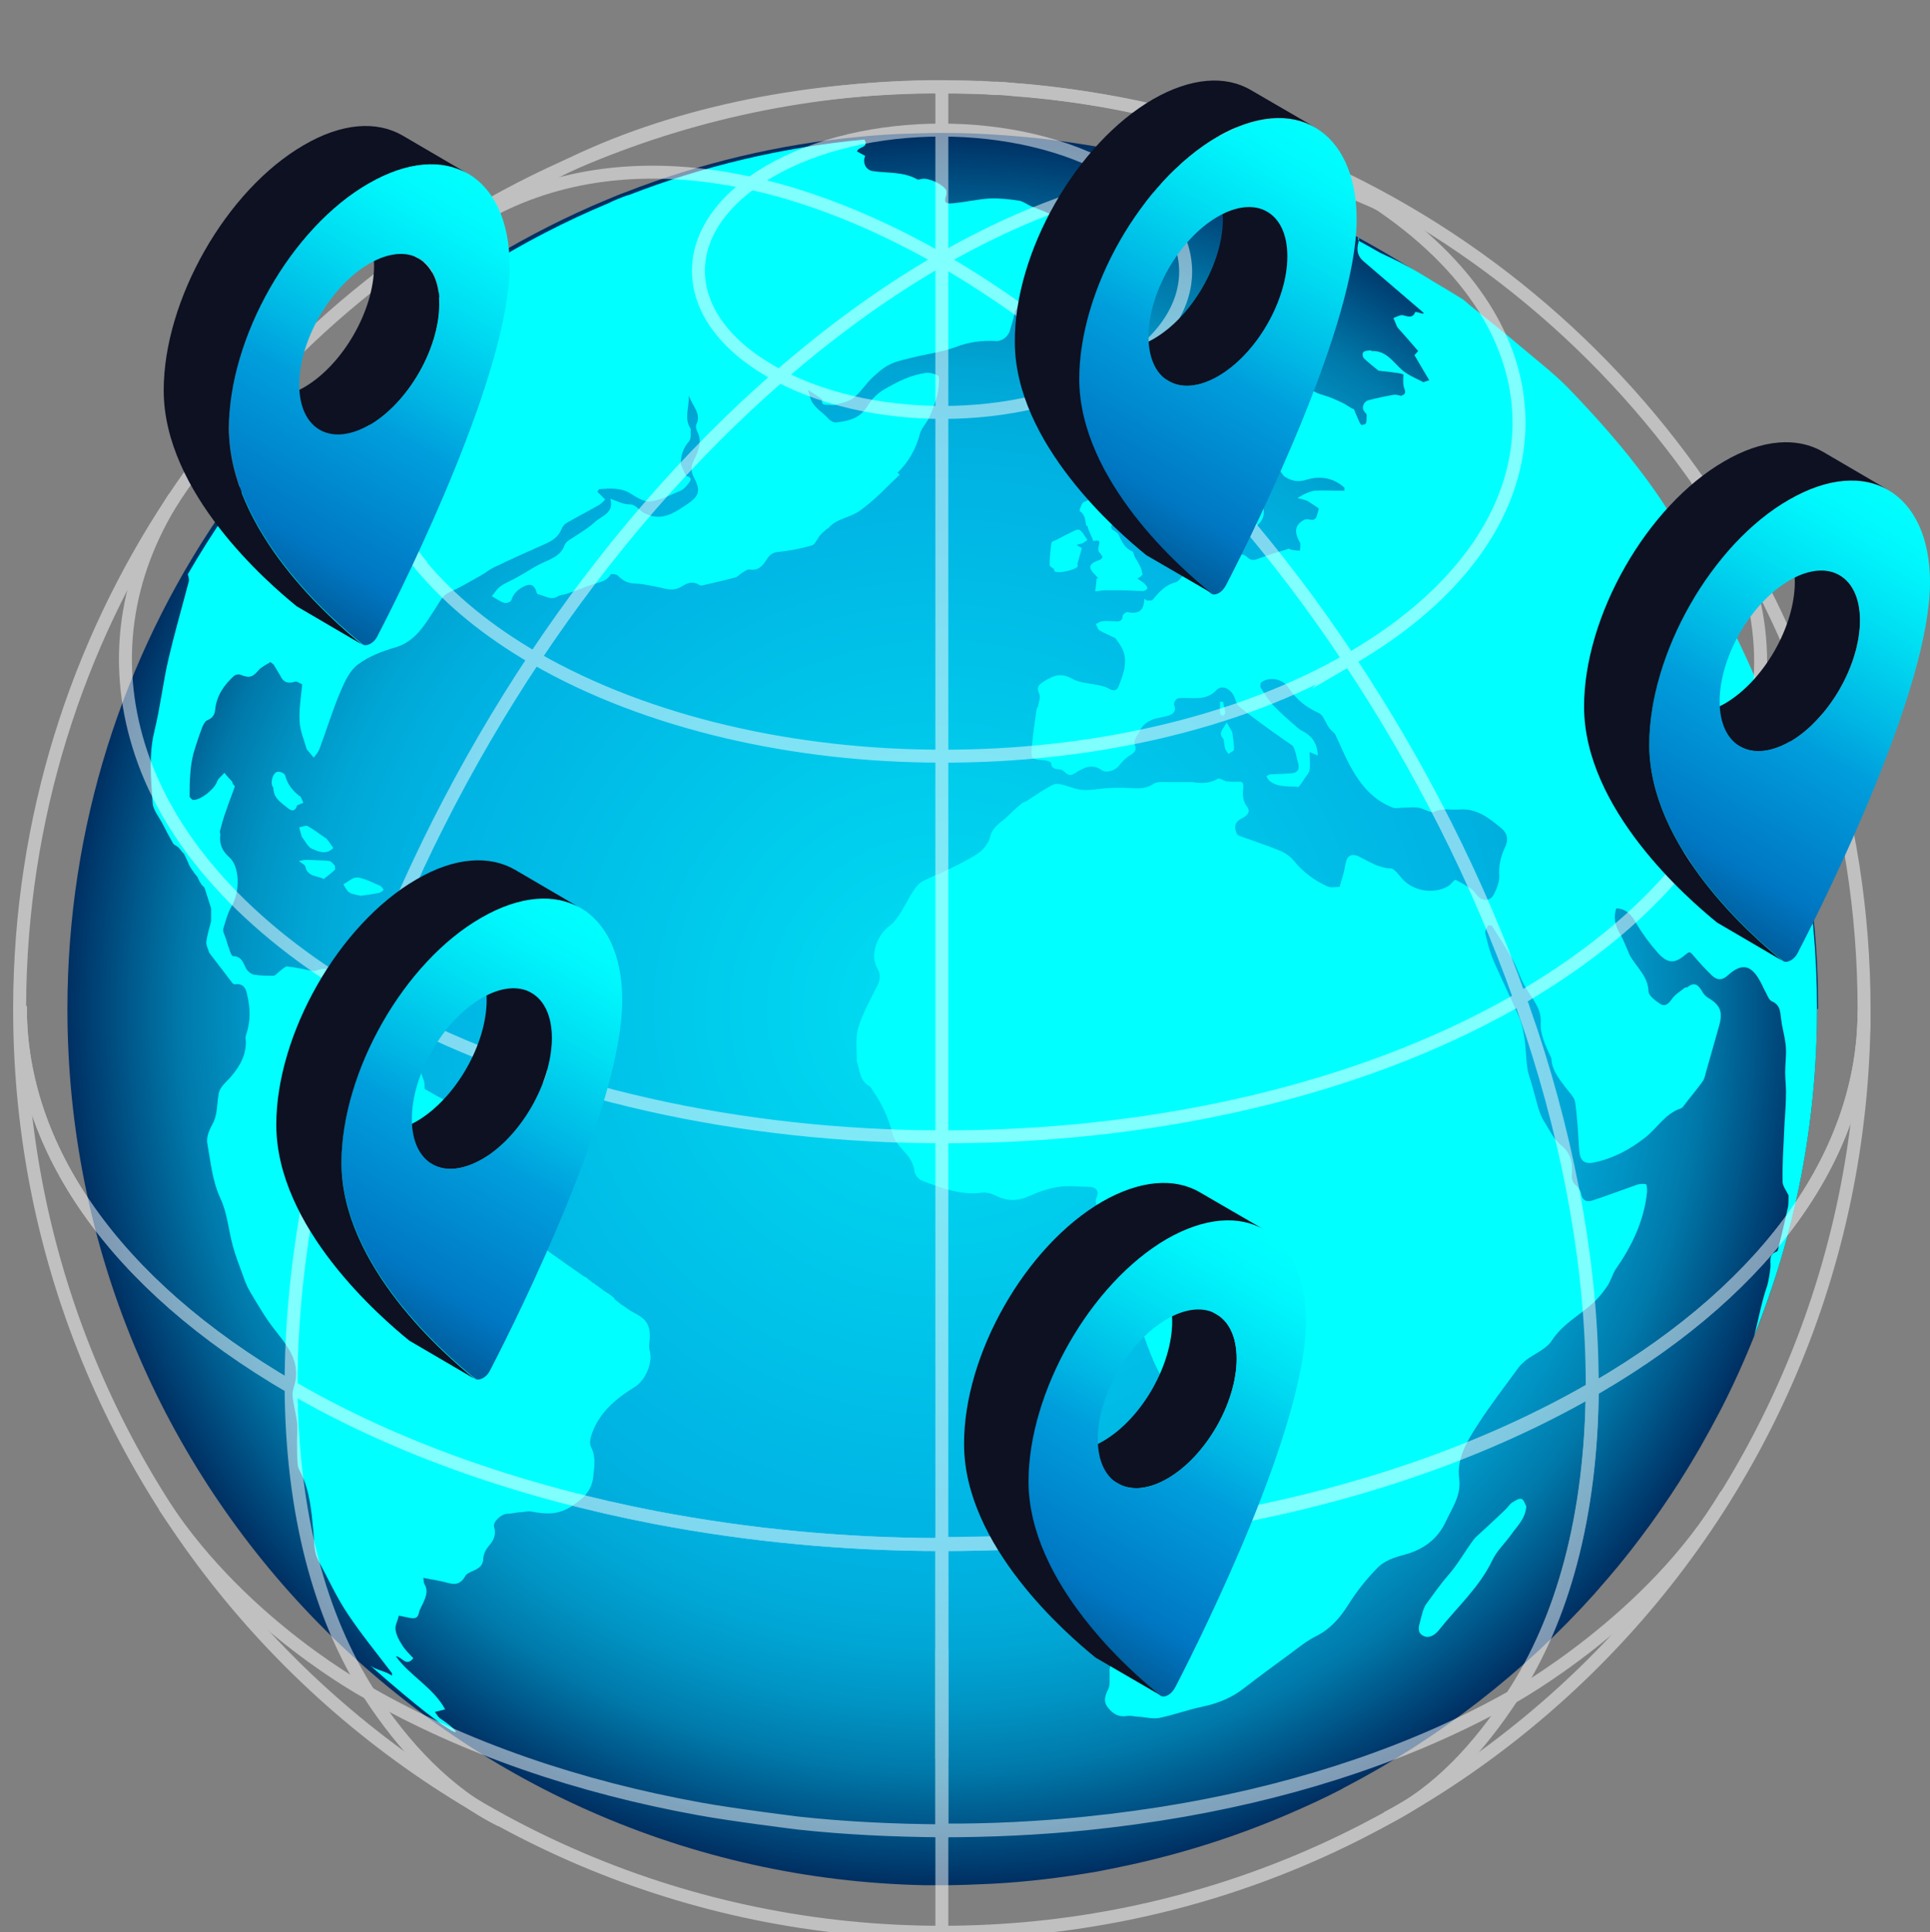 <?xml version="1.0" encoding="UTF-8"?>
<svg id="Ebene_2" data-name="Ebene 2" xmlns="http://www.w3.org/2000/svg" xmlns:xlink="http://www.w3.org/1999/xlink" viewBox="0 0 52.11 52.18">
  <rect x="0" y="0" width="52.11" height="52.18" fill="#808080" stroke="none"/>
  <defs>
    <style>
      .cls-1 {
        fill: url(#Unbenannter_Verlauf);
      }

      .cls-2 {
        fill: url(#Unbenannter_Verlauf_2);
      }

      .cls-3 {
        fill: url(#Unbenannter_Verlauf_4);
      }

      .cls-4 {
        fill: url(#Unbenannter_Verlauf_3);
      }

      .cls-5 {
        fill: url(#Unbenannter_Verlauf_6);
      }

      .cls-6 {
        fill: url(#Unbenannter_Verlauf_5);
      }

      .cls-7 {
        isolation: isolate;
      }

      .cls-8 {
        fill: none;
        stroke: #fff;
        stroke-miterlimit: 10;
        stroke-width: .35px;
      }

      .cls-9 {
        fill: #0d1122;
      }

      .cls-10 {
        opacity: .5;
      }

      .cls-11 {
        fill: aqua;
      }
    </style>
    <radialGradient id="Unbenannter_Verlauf" data-name="Unbenannter Verlauf" cx="25.43" cy="30.76" fx="25.43" fy="30.76" r="23.65" gradientTransform="translate(0 58.02) scale(1 -1)" gradientUnits="userSpaceOnUse">
      <stop offset="0" stop-color="#00dff3"/>
      <stop offset=".58" stop-color="#00b5e4"/>
      <stop offset=".65" stop-color="#00b1e0"/>
      <stop offset=".73" stop-color="#00a6d5"/>
      <stop offset=".8" stop-color="#0093c3"/>
      <stop offset=".87" stop-color="#0079aa"/>
      <stop offset=".93" stop-color="#00578a"/>
      <stop offset="1" stop-color="#002f62"/>
      <stop offset="1" stop-color="#002e62"/>
    </radialGradient>
    <linearGradient id="Unbenannter_Verlauf_2" data-name="Unbenannter Verlauf 2" x1="6.87" y1="42.44" x2="13.09" y2="53.22" gradientTransform="translate(0 58.17) scale(1 -1)" gradientUnits="userSpaceOnUse">
      <stop offset="0" stop-color="#005d9b"/>
      <stop offset=".13" stop-color="#0077c3"/>
      <stop offset=".43" stop-color="#009edc"/>
      <stop offset=".53" stop-color="#00b5e4"/>
      <stop offset=".74" stop-color="#00dff3"/>
      <stop offset=".9" stop-color="#00f8fd"/>
      <stop offset="1" stop-color="aqua"/>
    </linearGradient>
    <linearGradient id="Unbenannter_Verlauf_3" data-name="Unbenannter Verlauf 3" x1="45.22" y1="33.9" x2="51.44" y2="44.68" gradientTransform="translate(0 58.17) scale(1 -1)" gradientUnits="userSpaceOnUse">
      <stop offset="0" stop-color="#005d9b"/>
      <stop offset=".13" stop-color="#0077c3"/>
      <stop offset=".43" stop-color="#009edc"/>
      <stop offset=".53" stop-color="#00b5e4"/>
      <stop offset=".74" stop-color="#00dff3"/>
      <stop offset=".9" stop-color="#00f8fd"/>
      <stop offset="1" stop-color="aqua"/>
    </linearGradient>
    <linearGradient id="Unbenannter_Verlauf_4" data-name="Unbenannter Verlauf 4" x1="9.91" y1="22.62" x2="16.13" y2="33.4" gradientTransform="translate(0 58.17) scale(1 -1)" gradientUnits="userSpaceOnUse">
      <stop offset="0" stop-color="#005d9b"/>
      <stop offset=".13" stop-color="#0077c3"/>
      <stop offset=".43" stop-color="#009edc"/>
      <stop offset=".53" stop-color="#00b5e4"/>
      <stop offset=".74" stop-color="#00dff3"/>
      <stop offset=".9" stop-color="#00f8fd"/>
      <stop offset="1" stop-color="aqua"/>
    </linearGradient>
    <linearGradient id="Unbenannter_Verlauf_5" data-name="Unbenannter Verlauf 5" x1="28.45" y1="14.05" x2="34.6" y2="24.7" gradientTransform="translate(0 58.17) scale(1 -1)" gradientUnits="userSpaceOnUse">
      <stop offset="0" stop-color="#005d9b"/>
      <stop offset=".13" stop-color="#0077c3"/>
      <stop offset=".43" stop-color="#009edc"/>
      <stop offset=".53" stop-color="#00b5e4"/>
      <stop offset=".74" stop-color="#00dff3"/>
      <stop offset=".9" stop-color="#00f8fd"/>
      <stop offset="1" stop-color="aqua"/>
    </linearGradient>
    <linearGradient id="Unbenannter_Verlauf_6" data-name="Unbenannter Verlauf 6" x1="29.81" y1="43.81" x2="35.96" y2="54.46" gradientTransform="translate(0 58.17) scale(1 -1)" gradientUnits="userSpaceOnUse">
      <stop offset="0" stop-color="#005d9b"/>
      <stop offset=".13" stop-color="#0077c3"/>
      <stop offset=".43" stop-color="#009edc"/>
      <stop offset=".53" stop-color="#00b5e4"/>
      <stop offset=".74" stop-color="#00dff3"/>
      <stop offset=".9" stop-color="#00f8fd"/>
      <stop offset="1" stop-color="aqua"/>
    </linearGradient>
  </defs>
  <g id="Ebene_7" data-name="Ebene 7">
    <g>
      <path class="cls-1" d="M49.06,27.26c0,3.38-.71,6.59-1.98,9.5,0,0,0,0,0,0-.19.44-.4.88-.62,1.31,0,0,0,0,0,0-.34.65-.7,1.29-1.09,1.9,0,0,0,0,0,0,0,0,0,.01-.01.02-.34.53-.69,1.04-1.07,1.54-.35.47-.72.92-1.11,1.36-.01.02-.03.03-.04.05-.03.03-.06.06-.08.09-1.91,2.13-4.2,3.91-6.76,5.24-.01,0-.02.01-.03.02-.49.26-1,.49-1.51.71-1.33.57-2.72,1.02-4.16,1.34-.32.07-.65.14-.97.2-.93.16-1.88.28-2.85.33-.44.02-.88.04-1.32.04-.16,0-.32,0-.48,0-12.83-.26-23.16-10.75-23.16-23.66,0-9.85,6.02-18.3,14.57-21.86.17-.07.33-.14.5-.2,2-.78,4.14-1.3,6.36-1.5h0c.42-.04.84-.07,1.26-.08.31-.01.62-.02.94-.02.55,0,1.09.02,1.63.06.26.02.53.04.79.07.01,0,.03,0,.04,0,.63.07,1.26.16,1.88.27.38.07.75.15,1.12.23.12.03.25.06.37.09,1.89.48,3.69,1.19,5.37,2.09.01,0,.02.01.03.02.39.21.78.44,1.16.67,3.71,2.29,6.74,5.58,8.72,9.49,0,.01.01.02.02.03.07.14.14.29.21.43,0,0,0,0,0,0,.72,1.51,1.29,3.12,1.68,4.79.41,1.74.62,3.55.62,5.41h0Z"/>
      <g>
        <path class="cls-11" d="M8.09,21.5c-.19-.15-.33-.32-.39-.56-.01-.05-.13-.11-.2-.1-.14.02-.22.32-.12.43,0,.29.22.41.4.56.11.09.2.07.24-.08.05-.02.11-.05.17-.07-.03-.06-.05-.15-.1-.19Z"/>
        <path class="cls-11" d="M8.42,22.92c.17.07.38.18.58-.02-.06-.09-.12-.17-.18-.25-.17-.11-.33-.24-.51-.34-.05-.03-.15.02-.23.03.02.09.04.17.07.26.09.11.16.27.27.32h0Z"/>
        <path class="cls-11" d="M8.75,23.73c.11-.09.21-.16.29-.24.02-.02,0-.08,0-.12-.05-.04-.09-.11-.15-.12-.2-.02-.4-.02-.61-.03-.05,0-.1.01-.21.03.08.06.13.09.17.13.05.32.36.26.5.36Z"/>
        <path class="cls-11" d="M9.64,23.7c-.11-.02-.25.12-.37.18.05.08.09.17.16.22.08.05.19.06.3.09.16-.02.33-.04.5-.08.05,0,.09-.05.13-.08-.03-.04-.06-.1-.1-.11-.21-.09-.41-.2-.63-.23h0Z"/>
        <path class="cls-11" d="M24.23,12.77c.31-.3.5-.65.61-1.06.04-.16.18-.28.25-.44.08-.17.14-.35.2-.54.03-.11.05-.23.06-.34,0-.08.02-.22-.02-.24-.09-.06-.22-.09-.32-.08-.42.05-.8.25-1.16.46-.17.1-.33.27-.43.44-.2.33-.51.4-.85.44-.07,0-.16-.05-.21-.11-.17-.19-.42-.31-.49-.58-.02-.06-.03-.12-.05-.19.14.09.26.17.38.25-.03.11.01.16.13.15.08,0,.16.02.23,0,.16-.05.35-.08.48-.18.19-.15.32-.36.49-.53.15-.14.31-.29.5-.38.18-.09.39-.13.59-.18.4-.1.81-.15,1.19-.29.36-.14.72-.18,1.1-.16.17,0,.34-.15.37-.33.04-.14.09-.27.11-.41.04-.23.26-.22.39-.34.09-.08.21-.12.04-.25-.02-.02-.02-.13.01-.16.15-.15.31-.29.48-.42.1-.07.17-.14.16-.28,0-.06.04-.14.09-.18.43-.35.21-.81-.12-1.01-.19-.11-.4-.18-.6-.26-.11-.05-.21-.13-.32-.15-.26-.04-.53-.07-.8-.06-.33.02-.66.1-1,.13-.21.02-.23-.03-.17-.23.01-.04,0-.09,0-.12-.08-.16-.47-.34-.65-.31-.05.01-.11.03-.14.01-.38-.21-.8-.16-1.2-.22-.18-.03-.28-.22-.2-.41-.07-.04-.15-.08-.22-.12.04-.14.33-.09.2-.32,0,0-.02,0-.02,0h0s0,0,0,0c-2.22.21-4.35.72-6.35,1.5,0-.02-.51.19-.5.2-4.81,2-8.82,5.56-11.4,10.04h0c.02.06.04.15.03.18-.03.1-.05.2-.08.3-.16.6-.33,1.2-.47,1.8-.15.64-.22,1.3-.38,1.95-.16.65-.09,1.3-.05,1.94.01.18.15.35.25.53,0,0,0,.01.01.02.09.18.19.36.29.54.02.04.09.07.13.1.01.01.02.02.03.03.04.04.07.09.11.13.01.01.02.02.03.03h0c.03.07.07.14.1.21h0c.02.06.04.1.07.15.02.03.04.07.07.1.02.03.04.07.07.1.02.02.03.04.05.06.02.04.03.07.05.11,0,.01,0,.02.02.02,0,.02.01.03.02.04,0,.02.02.03.03.05.02.02.05.05.07.07.01.03.02.06.03.09.05.16.1.31.15.47,0,.08,0,.15,0,.23v.12c-.05.19-.11.38-.13.57,0,.09.05.18.08.28.21.27.41.54.62.81.02.03.07.05.1.04.2-.02.27.11.3.27.09.36.1.72-.02,1.08-.01.03-.02.06-.02.09.05.42-.14.76-.39,1.05-.13.16-.31.27-.34.49-.04.24-.03.51-.13.73-.1.2-.21.38-.17.6.09.5.13.99.35,1.47.19.4.22.87.34,1.3.07.25.16.49.25.73.06.17.12.34.21.49.21.35.41.7.66,1.02.31.4.64.77.58,1.32-.02.16-.1.32-.09.47.02.24.09.47.12.71.02.17,0,.35,0,.53,0,.21,0,.41.02.62,0,.08.05.16.09.24.24.49.28,1.03.33,1.55.03.27,0,.54.13.79.26.48.49.99.79,1.44.37.56.8,1.08,1.2,1.61.01.01,0,.04,0,.07-.16-.12-.42-.15-.58-.27,2.58,2.28,2.64,1.92,1.89,1.43-.06-.04-.1-.12-.15-.18.09-.02.17-.04.28-.07-.33-.6-.95-.9-1.33-1.43.16,0,.27.3.47.05-.11-.12-.23-.23-.31-.37-.08-.12-.15-.26-.17-.4-.02-.1.05-.22.09-.38.07.01.18.04.29.06.11.02.22.03.25-.13.02-.1.08-.19.12-.28.07-.16.14-.33.03-.5-.02-.04-.02-.1-.03-.17.25.05.47.08.68.14.22.06.35,0,.46-.2.03-.05.1-.08.16-.11.16-.07.31-.13.32-.35,0-.11.06-.23.13-.32.14-.16.23-.31.16-.54-.04-.13.2-.35.35-.35.11,0,.21-.03.32-.04.11,0,.23-.04.34-.02.38.07.72.1,1.09-.15.32-.21.54-.41.58-.81.03-.27.07-.52-.06-.78-.04-.08-.03-.2,0-.3.19-.61.65-1,1.17-1.32.29-.18.49-.63.42-.95-.02-.07-.03-.15-.02-.22.07-.55-.11-.68-.43-.85-.12-.06-.22-.15-.34-.22-.03-.03-.06-.05-.1-.08,0,0,0,0-.01-.01-.02-.01-.04-.03-.05-.04,0-.01-.02-.02-.02-.04l-.14-.11s-.09-.05-.13-.08c-.05-.04-.11-.08-.16-.12-.02-.02-.04-.03-.06-.04-.02-.02-.04-.03-.06-.05-.01,0-.02,0-.03-.01-.02-.02-.05-.04-.07-.06-.02-.01-.04-.02-.05-.04-.02-.02-.05-.04-.08-.06,0,0-.01,0-.02,0-.32-.22-.64-.45-.95-.67,0,0-.01-.01-.02-.02-.25-.16-.51-.32-.76-.48-.02-.02-.04-.04-.05-.06h0s0-.01,0-.01c-.04-.05-.06-.12-.11-.15-.15-.1-.21-.23-.2-.41.02-.3-.1-.56-.3-.78-.2-.22-.25-.48-.2-.76.02-.17.03-.35-.13-.47-.02-.05-.02-.13-.06-.16-.31-.23-.48-.6-.87-.75-.23-.09-.44-.23-.66-.35-.01-.08,0-.16-.03-.24-.09-.26-.19-.52-.3-.77-.06-.13-.15-.26-.23-.38-.23-.18-.32-.59-.75-.45,0,0-.02,0-.03,0-.22-.19-.45-.38-.67-.57-.1-.2-.2-.4-.29-.6-.02-.02-.05-.03-.07-.05-.02-.02-.03-.03-.05-.05-.15-.15-.32-.17-.51-.09-.04.02-.1.01-.15,0-.21-.04-.42-.09-.64-.11-.06,0-.13.08-.2.13-.06.04-.11.12-.17.12-.17,0-.35,0-.52-.03-.07-.01-.16-.08-.2-.14-.09-.15-.12-.36-.37-.36-.03,0-.06-.08-.08-.13-.04-.11-.08-.23-.11-.34-.03-.09-.09-.19-.07-.27.06-.21.12-.43.23-.62.23-.4.21-1.07-.07-1.31-.2-.18-.27-.36-.24-.61,0-.03-.02-.07-.01-.1.05-.19.1-.38.17-.56.07-.22.16-.43.23-.64,0-.02-.04-.05-.06-.08,0,0,0,0,0-.01,0,0,0-.01,0-.02,0-.01-.02-.02-.02-.03-.07-.08-.14-.15-.2-.23-.07.08-.17.15-.2.24-.07.2-.45.51-.65.49-.03,0-.06-.05-.09-.08,0-.21,0-.43.02-.64.01-.18.04-.35.08-.52.07-.24.15-.48.24-.72.03-.07.08-.17.14-.19.14-.06.2-.15.21-.29.04-.38.24-.66.51-.91.04-.03.12-.05.17-.03.24.1.33.07.49-.12.08-.09.21-.15.32-.22h0s.06.04.09.07c.06.1.12.2.18.3.08.18.21.22.39.16.05-.02.13.04.2.07-.03.33-.09.67-.07,1,.01.25.12.5.19.75.06.08.13.15.19.23.05-.07.12-.14.15-.22.2-.53.36-1.07.58-1.58.11-.26.25-.56.47-.72.28-.21.64-.35.98-.45.58-.16.83-.64,1.12-1.08.11-.16.17-.33.37-.42.28-.12.54-.28.81-.43.13-.07.25-.17.39-.24.46-.22.93-.43,1.4-.64.2-.09.35-.2.43-.41.02-.06.09-.13.15-.16.28-.16.57-.31.85-.47.07-.04.12-.1.17-.15l-.21-.21s.04-.07.05-.07c.3-.02.6-.05.88.14.15.1.35.21.51.19.28-.04.55-.18.81-.29.09-.04.16-.13.22-.21.09-.1.05-.16-.08-.19-.05-.1-.09-.21-.14-.32,0-.23.07-.44.23-.62.06-.07.03-.22.04-.33-.19-.27-.04-.57-.05-.9.09.29.35.48.2.79-.02.05,0,.12.02.17.15.28.04.54-.08.78-.07.15-.1.28-.02.44.18.35.21.51-.17.76-.27.18-.53.37-.87.33-.1-.01-.19-.05-.28-.09-.15-.07-.21-.24-.42-.24-.16,0-.32-.09-.5-.15.11.39-.24.46-.42.63-.21.19-.46.33-.7.49-.04.03-.09.07-.11.12-.11.32-.4.39-.66.52-.21.1-.4.24-.61.35-.15.09-.32.15-.46.25-.09.06-.16.17-.24.27.14.08.23.15.34.18.06.02.18-.03.19-.08.06-.19.19-.29.35-.37.16-.08.27-.03.32.14,0,.03.03.07.05.08.18.03.34.18.54.05.07-.04.17-.04.25-.07.24-.08.47-.18.72-.26.17-.05.35-.08.45-.26.01-.02.16,0,.19.03.13.14.26.21.46.22.26.01.52.07.78.13.18.04.33.05.5-.06.14-.09.29-.14.45-.04.02.02.06.03.09.02.31-.07.61-.14.91-.22.05-.02.1-.08.15-.11.07-.04.15-.11.22-.1.24.04.36-.11.46-.27.09-.15.19-.2.36-.21.29-.03.58-.09.86-.17.09-.03.14-.17.21-.26.06-.07.13-.13.2-.19,0,0,.02,0,.03-.01.21-.26.56-.28.83-.46.42-.29.75-.66,1.11-1h-.01Z"/>
        <path class="cls-11" d="M41.08,40.48c-.06-.03-.18.05-.26.1-.07.05-.11.13-.18.19-.21.2-.42.4-.63.59-.07.07-.15.13-.21.2-.24.32-.43.67-.7.98-.22.25-.41.53-.61.8-.03.05-.05.11-.07.16-.04.14-.08.28-.11.42-.01.05,0,.13.02.17.13.17.34.15.52-.07.49-.62,1.09-1.15,1.44-1.88.12-.26.35-.47.52-.71.15-.22.37-.4.4-.75-.03-.05-.06-.18-.14-.21h0Z"/>
        <path class="cls-11" d="M47.75,34.62c-.19.51-.26.98-.39,1.46,1.1-2.73,1.7-5.71,1.7-8.83,0-1.47-.13-2.9-.39-4.29,0,0,0-.01,0-.02-.04-.23-.09-.46-.14-.68-.01-.14-.02-.28-.04-.42,0-.07-.02-.13-.03-.2-.13-.56-.28-1.11-.45-1.65-.16-.51-.34-1.02-.55-1.52-.2-.48-.42-.95-.65-1.42,0,0,0,0,0,0-.07-.14-.14-.29-.21-.43,0-.01-.01-.02-.02-.03-.33-.66-.65-1.33-1.02-1.96-.41-.69-.84-1.36-1.33-1.99-.55-.72-1.16-1.4-1.78-2.05-.4-.43-.88-.8-1.33-1.18-.47-.4-.96-.79-1.45-1.18-.06-.05-.12-.11-.18-.15-.27-.17-.54-.33-.81-.49-.24-.15-.49-.3-.74-.43-.03-.02-.06-.03-.09-.05-.19-.1-.39-.19-.58-.28-.19-.11-.39-.22-.59-.33,0,.01,0,.02,0,.04-.06.21-.03.38.14.52.54.46,1.08.93,1.62,1.39,0,0-.02.02-.02.02-.05-.01-.1-.02-.15-.04-.02,0-.06-.01-.06,0-.08.19-.22.1-.35.08-.08,0-.16.05-.24.08.04.08.07.17.11.25.19.21.37.42.56.64-.04.04-.07.08-.1.11.13.23.26.44.4.68-.07.02-.11.03-.16.05-.15-.08-.3-.14-.44-.23-.32-.19-.49-.63-.95-.61-.01,0-.03-.02-.04-.02-.07.01-.15.01-.19.05-.03.03-.02.14.02.17.12.12.26.22.39.33.19.02.37.04.56.07.04.01.07.02.11.03,0,.13-.02.28.03.39.05.13,0,.15-.09.19-.06-.01-.13-.04-.19-.03-.24.04-.47.09-.7.15-.13.04-.18.21-.11.29.02.04.07.07.07.11,0,.07,0,.15-.02.22-.01.03-.12.06-.13.04-.04-.04-.06-.11-.09-.17-.04-.09-.07-.17-.11-.26,0,0-.02,0-.03,0-.09-.05-.17-.11-.27-.16-.17-.08-.34-.16-.52-.21-.41-.1-.68-.49-1.14-.5-.18,0-.36-.11-.54-.15-.17-.03-.36-.07-.5.07-.08.01-.19,0-.25.04-.16.12-.29.26-.44.39-.01.01-.04,0-.06.01-.06.01-.13.03-.19.04.02.07.04.14.06.22-.1.02-.28.02-.08.2.02.02,0,.09-.02.13-.1.17-.25.32-.28.5-.04.21-.2.25-.3.37-.08.1-.16.21-.19.33-.04.17,0,.35-.04.51-.04.16-.02.25.17.26-.08.16-.02.27.1.37.11,0,.22.11.32-.03.08-.11.18-.21.27-.3.02-.02.07-.03.09-.02.03.02.06.07.06.1,0,.4.21.71.41,1.03.02.04,0,.12-.03.18-.02.05-.07.1-.1.14.06.02.11.03.17.05.03,0,.06.01.09.02.13.02.21,0,.24-.16.01-.07.1-.17.16-.18.32-.07.49-.34.38-.64-.02-.05-.02-.15,0-.17.13-.1.08-.2.02-.31-.24-.43-.35-.87-.17-1.36.05-.15.12-.21.27-.2.08,0,.16.02.24.03,0,.19.05.39,0,.56-.05.16-.04.28.04.41.05.09.12.17.18.25.18.12.36.17.59.1.38-.12.74-.06,1.04.21,0,.03,0,.05,0,.08h-.26c-.17,0-.34-.01-.51,0-.09,0-.18.04-.26.07s-.16.09-.24.13c.09.02.17.04.26.07.12.08.24.16.32.21-.04.13-.05.2-.08.26-.01.02-.05.03-.08.05-.08,0-.18-.04-.24,0-.25.13-.28.33-.1.63,0,.07,0,.13-.01.2-.07,0-.14-.01-.21-.02-.04,0-.08-.04-.1-.03-.26.08-.52.16-.77.25-.12.05-.23.09-.34-.02-.12-.12-.43-.13-.56-.01-.17.16-.32.12-.42-.1-.03-.06-.06-.11-.09-.17.04-.11.18-.21.05-.35,0,0,.03-.06.05-.07.19-.12.08-.23.01-.36-.33.22-.42.37-.38.69.02.16.07.31.1.45-.06.04-.13.07-.13.09-.01.17-.14.2-.26.24-.05.02-.09.07-.13.11-.06.06-.12.15-.19.16-.28.07-.45.28-.62.48-.04,0-.09.01-.13.01-.03-.01-.05-.03-.08-.05-.02.33-.15.42-.47.36-.03,0-.11.06-.12.1,0,.13-.07.16-.18.15-.13,0-.25-.02-.37,0-.06,0-.11.05-.17.07.03.06.05.14.09.17.14.08.29.14.43.21.04.05.08.1.11.15.28.39.13.78-.02,1.16-.04.11-.14.13-.25.06-.08-.05-.17-.07-.26-.09-.25-.06-.53-.06-.74-.18-.3-.17-.51-.09-.76.07-.16.1-.21.16-.13.34.04.09-.01.21-.03.32,0,.03-.04.05-.04.09-.05.34-.1.68-.13,1.02-.01.1-.02.27.03.3.1.06.25.05.37.07.04.02.12.04.12.06,0,.16.12.17.24.18.04,0,.09.03.13.07.1.1.17.1.29.02.22-.14.45-.26.71-.07.12.09.37,0,.46-.12.09-.11.19-.22.31-.29.13-.08.18-.15.11-.3-.02-.05.02-.13.05-.19.02-.05.06-.09.08-.14.1-.22.28-.32.5-.37.1-.02.2-.04.3-.07.14-.05.2-.13.14-.29-.02-.04.04-.14.08-.16.06-.03.15-.02.22-.02.3,0,.59.05.84-.21.15-.16.37-.05.48.16.04.09.06.21.13.27.23.2.49.38.73.56.23.17.47.33.71.5.04.03.06.1.08.16.03.1.05.21.08.32.05.16-.02.26-.17.27-.19.02-.38.02-.57.03-.04,0-.08.04-.12.05.02.03.04.07.06.1.23.22.53.16.8.19.03,0,.06-.07.09-.1.04-.06.08-.12.12-.18.04-.06.1-.12.1-.19.02-.15,0-.3,0-.47.09.04.15.06.22.09-.01-.28-.12-.48-.33-.61-.08-.05-.17-.09-.23-.15-.22-.19-.44-.38-.64-.59-.13-.14-.24-.32-.34-.48-.02-.03-.01-.12.01-.14.22-.17.59-.1.74.14.2.31.47.53.81.68.05.02.09.07.12.11.06.1.1.2.17.3.05.07.14.12.17.19.13.27.24.55.38.81.27.5.61.94,1.17,1.15.08.03.19,0,.28,0,.13,0,.27-.02.4,0,.15.02.34.16.44.11.23-.11.45-.04.66-.06.48-.04.81.23,1.14.5.16.13.21.3.11.51-.12.25-.18.51-.16.8,0,.16-.07.34-.15.49-.1.18-.29.18-.43.04-.06-.06-.1-.14-.17-.19-.14-.09-.28-.18-.43-.25-.03-.01-.11.1-.17.15,0,0-.02.01-.03.02-.37.22-.94.15-1.25-.21-.09-.1-.2-.27-.31-.27-.31-.01-.55-.17-.81-.3-.24-.13-.37-.05-.41.22-.03.2-.1.39-.15.58-.11,0-.23.03-.32-.01-.36-.16-.67-.39-.92-.7-.09-.11-.22-.2-.35-.26-.37-.15-.74-.27-1.12-.41-.04-.01-.07-.05-.08-.09-.07-.18-.02-.3.15-.38.12-.06.25-.17.15-.3-.14-.18-.13-.36-.11-.55,0-.12-.03-.15-.15-.14-.1,0-.21,0-.32-.01-.08-.03-.18-.1-.22-.07-.22.13-.45.13-.69.09-.05,0-.1,0-.15,0-.16,0-.33,0-.5,0-.14,0-.3-.02-.4.05-.22.15-.44.12-.67.11-.17-.01-.34-.01-.51,0-.25.01-.5.07-.75.05-.21-.02-.42-.13-.63-.16-.1-.02-.21.05-.31.11-.19.11-.37.23-.55.35-.05.03-.11.04-.15.08-.11.09-.21.18-.31.28-.18.2-.46.3-.53.62-.04.17-.2.36-.36.46-.33.21-.69.37-1.03.54-.04.02-.09.02-.12.04-.15.08-.35.14-.45.26-.18.22-.3.49-.45.73-.08.13-.18.27-.3.36-.33.24-.54.78-.34,1.13.13.24.07.38-.04.58-.17.34-.36.69-.47,1.05-.08.28-.03.59-.04.89.09.24.07.53.34.68.04.02.07.08.1.13.25.35.42.74.53,1.16.04.16.16.31.28.44.16.17.28.33.31.57.01.1.12.23.22.26.51.19,1.02.39,1.59.32.12-.02.27.02.37.07.32.17.62.16.94.01.24-.11.51-.2.78-.24s.54,0,.82,0h.03c.17.02.24.13.17.28-.05.11-.03.2.08.28.1.07.18.19.27.27.05.05.12.1.19.11.28.02.55.03.83.04.18,0,.38.2.36.38-.03.27-.04.55-.12.8-.08.26-.23.5-.33.75-.07.19-.19.4-.15.58.07.37.21.73.35,1.08.11.28.26.55.41.82.11.21,0,.39-.04.58-.17.81-.39,1.57-1.05,2.16-.38.34-.73.79-.59,1.4.06.27.09.55.2.79.11.23.11.46,0,.63-.21.3-.22.65-.31.98-.06.2-.03.37.14.53.15.14.17.35.11.56-.01.05,0,.1,0,.15-.01.13.02.29-.04.4-.08.16-.13.31-.03.46.13.18.29.3.54.26.1-.02.21.02.32.02.19.01.38.07.56.03.39-.08.76-.22,1.15-.3.42-.09.8-.24,1.14-.51.4-.31.81-.61,1.22-.91.23-.17.46-.36.72-.49.38-.19.63-.48.86-.84.23-.37.51-.72.81-1.02.17-.17.45-.27.69-.33.52-.14.91-.41,1.14-.91.17-.36.41-.7.36-1.13-.08-.57.21-1.03.5-1.48.34-.53.73-1.03,1.1-1.54.05-.07.13-.14.2-.2.24-.18.55-.3.7-.53.29-.45.75-.68,1.12-1.02.14-.13.26-.28.37-.44.1-.14.14-.32.23-.46.44-.63.77-1.31.85-2.09,0-.07,0-.21-.03-.21-.08-.02-.18-.01-.26.02-.4.14-.79.29-1.19.42-.14.05-.27,0-.3-.18-.01-.08-.07-.17-.13-.22-.11-.09-.13-.19-.12-.31.02-.31-.02-.57-.3-.79-.2-.16-.32-.44-.47-.67-.06-.1-.1-.22-.14-.34-.06-.21-.11-.41-.17-.62-.04-.15-.1-.29-.12-.43-.04-.27-.04-.55-.08-.82-.03-.19-.07-.39-.14-.56-.22-.51-.46-1-.68-1.5-.11-.25-.18-.52-.24-.79-.01-.05.04-.13.07-.19.01-.02.1-.01.11,0,.19.3.39.6.56.91.14.25.21.53.36.77.17.29.42.56.4.91-.02.36.13.64.26.93.02.03.03.07.03.11.03.3.22.52.39.75.09.12.23.25.25.39.06.43.08.87.11,1.3.02.28.14.38.41.32.52-.11.96-.35,1.37-.67.33-.26.54-.65.97-.79.03-.01.06-.05.08-.08.16-.21.33-.41.49-.63.04-.05.07-.13.08-.19.13-.45.25-.89.38-1.34.1-.37.03-.55-.31-.75-.05-.03-.1-.08-.13-.13-.1-.17-.2-.33-.42-.15-.02.01-.06,0-.08.02-.12.1-.26.18-.34.3-.09.13-.19.22-.33.12-.12-.08-.29-.21-.3-.32-.01-.42-.33-.66-.51-.99-.02-.04-.03-.08-.05-.12-.07-.16-.13-.32-.22-.47-.13-.22-.17-.44-.09-.67.26.01.41.17.53.39.17.29.37.56.59.81.27.3.46.3.76.04.07-.06.11-.08.18.01.17.2.34.39.53.57.13.12.26.13.41,0,.39-.36.65-.3.9.18.04.07.07.15.11.22.06.1.1.25.19.29.26.11.22.34.26.54,0,.04.01.09.02.13.04.2.09.4.1.6.01.21-.02.43-.02.65,0,.21.03.41.02.62,0,.34-.04.67-.05,1.01-.02.44-.05.88-.04,1.32,0,.12.1.24.16.37,0,.1,0,.2-.01.29-.08.39-.18.78-.27,1.16,0,.02-.02.06-.04.07-.24.08-.15.28-.17.44-.02.16-.04.33-.09.48h0Z"/>
        <path class="cls-11" d="M36.67,6.41s0,.04,0,.07c0,0,.01,0,.02.01,0-.02,0-.04,0-.06l-.03-.02Z"/>
        <path class="cls-11" d="M28.39,14.66c-.03.2-.05.4-.05.6,0,.04.08.07.12.11,0,.02,0,.05.02.06.08.07.58-.04.62-.14,0-.02,0-.04-.01-.06.04-.14.08-.28.12-.43-.04-.02-.09-.05-.14-.08.07-.04.11-.03.14-.04.05-.02.1-.06.15-.1-.07-.09-.12-.21-.21-.27-.05-.03-.16.03-.24.07-.13.06-.26.13-.39.2-.04.02-.12.04-.13.07h0Z"/>
        <path class="cls-11" d="M29.36,14.2c.03.14.11.27.16.41.17-.03.19-.01.14.16-.01.04-.01.1.01.13.14.16.13.18-.08.26-.17.07-.2.16-.08.3.05.05.1.11.15.16-.02,0-.04,0-.05,0-.01.11-.02.23-.04.35.08-.01.16-.02.25-.03.13,0,.27,0,.4,0,.22,0,.44.02.65.02.04,0,.11-.05.11-.07,0-.04-.04-.09-.08-.13-.06-.05-.13-.09-.19-.14.02-.01.04-.02.06-.03.03-.02.05-.05.08-.07-.02-.07-.02-.13-.05-.19-.04-.1-.11-.2-.16-.29-.03-.05-.03-.14-.07-.15-.2-.09-.28-.25-.36-.44-.02-.05-.08-.09-.13-.12-.09-.05-.1-.1-.04-.19.1-.16.13-.38,0-.48-.11-.08-.31-.05-.34-.26-.15.05-.3.09-.44.16-.06.03-.08.14-.11.21,0,0,0,.03,0,.03.15.09.15.25.18.4h0Z"/>
        <path class="cls-11" d="M32.94,18.94c0,.11,0,.21,0,.32,0,.03.05.05.08.08.02-.03.07-.07.06-.1-.01-.1-.04-.2-.06-.29-.03,0-.06,0-.08,0h0Z"/>
        <path class="cls-11" d="M33.04,19.97c.01.08.02.17.04.25.02.05.06.09.09.14.05-.04.15-.08.15-.13,0-.15-.03-.3-.05-.46-.04-.08-.09-.15-.15-.26-.09.18-.25.29-.08.45h0Z"/>
      </g>
      <g class="cls-10">
        <path class="cls-8" d="M25.43,47.49v-2.96M34.62,4.09s0,0-.01,0c-2.2-.88-4.56-1.44-7.02-1.66-.08,0-.16-.01-.24-.02-.08,0-.16-.01-.23-.02-.07,0-.14,0-.21-.01-.02,0-.04,0-.05,0-.12,0-.23-.01-.35-.02-.13,0-.25,0-.37-.01-.23,0-.46-.01-.7-.01-.11,0-.23,0-.34,0-3.5.05-6.83.82-9.85,2.17h0C6.6,8.39.57,17.07.53,27.16v.1c0,13.76,11.15,24.92,24.9,24.92s24.84-11.1,24.9-24.82v-.1c0-10.52-6.51-19.51-15.71-23.17h0ZM40.84,45.81h0c-2.59,1.47-5.65,2.49-8.89,3.06-.86.15-1.73.27-2.61.36-1.29.13-2.6.2-3.91.19v-7.74c2.61,0,5.22-.23,7.72-.7,3.6-.67,6.98-1.83,9.84-3.48-.03,3.43-.8,6.23-2.15,8.29h0ZM11.4,15.3c-1.8-2.16-2.05-4.64-.73-6.88"/>
        <polyline class="cls-8" points="25.43 2.33 25.43 3.52 25.43 5.16 25.43 7.02 25.43 11.14 25.43 20.41 25.43 30.7 25.43 41.69 25.43 44.53 25.43 47.49 25.43 49.43 25.43 52.16 25.43 52.18"/>
        <path class="cls-8" d="M50.33,27.29v.07c-.02,3.66-2.43,7.31-7.23,10.11-.03.02-.06.04-.1.06-2.86,1.65-6.24,2.81-9.84,3.48-2.51.47-5.11.7-7.72.7-2.62,0-5.24-.25-7.75-.73-3.58-.69-6.94-1.85-9.79-3.5,0,0-.01,0-.02-.01-4.86-2.82-7.31-6.51-7.33-10.2v-.1"/>
        <g>
          <line class="cls-8" x1="25.43" y1="47.49" x2="25.43" y2="44.53"/>
          <path class="cls-8" d="M13.53,49.16c-1.43-.7-2.64-1.99-3.57-3.43-1.32-2.06-2.08-4.85-2.1-8.27v-.05c0-3.09.59-6.37,1.66-9.62.06-.18.12-.36.18-.54h0c.04-.11.08-.23.12-.34,1.14-3.17,2.72-6.29,4.62-9.15,1.91-2.87,4.15-5.47,6.6-7.6,1.38-1.2,2.83-2.26,4.32-3.12.02-.01.04-.02.05-.03,1.27-.73,2.5-1.28,3.69-1.67.49-.16.97-.29,1.44-.4h0c2.54-.56,4.84-.34,6.74.59"/>
        </g>
        <g>
          <path class="cls-8" d="M11.4,15.3c-1.8-2.16-2.05-4.64-.73-6.88"/>
          <path class="cls-8" d="M37.45,49.09c1.38-.68,2.48-1.89,3.39-3.28h0c1.35-2.06,2.13-4.86,2.15-8.29v-.11c0-3.07-.58-6.32-1.64-9.54-.07-.2-.14-.41-.21-.61h0c-.03-.1-.07-.19-.1-.29-1.13-3.18-2.71-6.3-4.62-9.17-1.91-2.88-4.16-5.49-6.61-7.62-1.39-1.21-2.84-2.26-4.33-3.13-.02-.01-.04-.02-.05-.03-1.28-.73-2.53-1.29-3.73-1.68-.48-.16-.96-.29-1.43-.39-2.64-.58-5.01-.31-6.96.71"/>
        </g>
        <path class="cls-8" d="M50.33,27.29v.07c-.02,3.66-2.43,7.31-7.23,10.11-.03.02-.06.04-.1.06-2.86,1.65-6.24,2.81-9.84,3.48-2.51.47-5.11.7-7.72.7-2.62,0-5.24-.25-7.75-.73-3.58-.69-6.94-1.85-9.79-3.5,0,0-.01,0-.02-.01-4.86-2.82-7.31-6.51-7.33-10.2v-.1"/>
        <g>
          <path class="cls-8" d="M4.71,13.43c-1.36,2.14-1.65,4.47-.97,6.69.73,2.41,2.67,4.73,5.79,6.62.1.06.2.12.29.17.03.02.05.03.08.05.18.1.36.21.55.3,4.22,2.28,9.6,3.43,14.98,3.44,5.38.01,10.76-1.12,14.98-3.38.22-.12.43-.23.64-.36,0,0,0,0,0,0,.08-.05.16-.1.24-.15,6.3-3.78,7.89-9.28,4.52-13.86"/>
          <path class="cls-8" d="M11.4,15.3c-1.8-2.16-2.05-4.64-.73-6.88"/>
        </g>
        <path class="cls-8" d="M36.49,17.77s-.04.02-.06.04c-3.04,1.75-7.02,2.62-11,2.61-3.97,0-7.94-.89-10.98-2.64,0,0,0,0-.01,0-1.28-.74-2.29-1.58-3.04-2.47-1.8-2.16-2.05-4.64-.73-6.88.58-.98,1.46-1.92,2.64-2.76.33-.23.68-.46,1.05-.68.28-.16.58-.32.88-.47h0c2.83-1.41,6.33-2.13,9.85-2.17.11,0,.23,0,.34,0,.23,0,.46,0,.7.01.13,0,.25,0,.37.01.12,0,.23.01.35.02.02,0,.04,0,.05,0,.07,0,.14,0,.21.01.08,0,.15.01.23.02,2.57.19,5.08.75,7.26,1.68,0,0,0,0,.01,0,.63.27,1.23.57,1.8.89.31.18.61.37.89.56,1.3.89,2.26,1.89,2.88,2.94,1.85,3.15.62,6.78-3.7,9.29h0Z"/>
        <path class="cls-8" d="M30.07,4.63c2.58,1.49,2.59,3.9.03,5.39-2.56,1.49-6.73,1.49-9.3,0-2.58-1.49-2.59-3.9-.03-5.39,2.56-1.49,6.73-1.49,9.3,0Z"/>
        <path class="cls-8" d="M4.44,40.68c2.16,3.26,5.51,5.04,5.51,5.04,2.6,1.49,5.68,2.54,8.95,3.13.87.16,2.64.38,2.64.38,1.28.14,2.58.2,3.88.21,1.31,0,2.62-.06,3.91-.19.88-.09,1.75-.21,2.61-.36,3.25-.57,6.3-1.59,8.89-3.06h0s3.78-2.08,5.78-5.47"/>
      </g>
      <g id="Icon_Location" data-name="Icon Location">
        <g class="cls-7">
          <path class="cls-9" d="M11.31,6.99l-1.76-1.03c.34.2.55.62.55,1.22,0,1.2-.84,2.67-1.89,3.28-.53.3-1,.33-1.35.13l1.76,1.03c.34.2.82.17,1.35-.13,1.05-.61,1.89-2.07,1.89-3.28,0-.6-.21-1.02-.55-1.22Z"/>
          <path class="cls-2" d="M9.96,4.94c2.09-1.21,3.8-.2,3.8,2.24,0,2.85-2.76,8.44-3.56,9.98-.05.11-.13.19-.21.23s-.16.05-.21,0c-.8-.64-3.6-3.07-3.6-5.84,0-2.45,1.68-5.42,3.78-6.62h0ZM9.98,11.48c1.05-.61,1.89-2.07,1.89-3.28,0-1.2-.85-1.69-1.9-1.08s-1.89,2.07-1.89,3.27.85,1.69,1.9,1.08"/>
          <path class="cls-9" d="M10.87,3.66c-.69-.4-1.63-.35-2.67.26-2.09,1.21-3.78,4.18-3.78,6.62,0,2.77,2.81,5.2,3.6,5.84,0,0,.01,0,.02.01l1.76,1.03s-.01,0-.02-.01c-.8-.64-3.6-3.07-3.6-5.84,0-2.45,1.68-5.42,3.78-6.62,1.04-.6,1.99-.66,2.67-.26,0,0-1.76-1.03-1.76-1.03Z"/>
        </g>
      </g>
      <g id="Icon_Location-2" data-name="Icon Location-2">
        <g class="cls-7">
          <path class="cls-9" d="M49.67,15.53l-1.76-1.03c.34.2.55.62.55,1.22,0,1.2-.84,2.67-1.89,3.28-.53.3-1,.33-1.35.13l1.76,1.03c.34.2.82.17,1.35-.13,1.05-.61,1.89-2.07,1.89-3.28,0-.6-.21-1.02-.55-1.22Z"/>
          <path class="cls-4" d="M48.31,13.49c2.09-1.21,3.8-.2,3.8,2.24,0,2.85-2.76,8.44-3.56,9.98-.05.11-.13.19-.21.23s-.16.05-.21,0c-.8-.64-3.6-3.07-3.6-5.84,0-2.45,1.68-5.42,3.78-6.62h0ZM48.33,20.03c1.05-.61,1.89-2.07,1.89-3.28,0-1.2-.85-1.69-1.9-1.08s-1.89,2.07-1.89,3.27.85,1.69,1.9,1.08"/>
          <path class="cls-9" d="M49.22,12.2c-.69-.4-1.63-.35-2.67.26-2.09,1.21-3.78,4.18-3.78,6.62,0,2.77,2.81,5.2,3.6,5.84,0,0,.01,0,.02.01l1.76,1.03s-.01,0-.02-.01c-.8-.64-3.6-3.07-3.6-5.84,0-2.45,1.68-5.42,3.78-6.62,1.04-.6,1.99-.66,2.67-.26l-1.76-1.03h0Z"/>
        </g>
      </g>
      <g id="Icon_Location-3" data-name="Icon Location-3">
        <g class="cls-7">
          <path class="cls-9" d="M14.35,26.81l-1.76-1.03c.34.2.55.62.55,1.22,0,1.2-.84,2.67-1.89,3.28-.53.3-1,.33-1.35.13l1.76,1.03c.34.2.82.17,1.35-.13,1.05-.61,1.89-2.07,1.89-3.28,0-.6-.21-1.02-.55-1.22Z"/>
          <path class="cls-3" d="M13,24.77c2.09-1.21,3.8-.2,3.8,2.24,0,2.85-2.76,8.44-3.56,9.98-.05.11-.13.19-.21.23s-.16.05-.21,0c-.8-.64-3.6-3.07-3.6-5.84,0-2.45,1.68-5.42,3.78-6.62h0ZM13.02,31.31c1.05-.61,1.89-2.07,1.89-3.28,0-1.2-.85-1.69-1.9-1.08s-1.89,2.07-1.89,3.27.85,1.69,1.9,1.08"/>
          <path class="cls-9" d="M13.91,23.49c-.69-.4-1.63-.35-2.67.26-2.09,1.21-3.78,4.18-3.78,6.62,0,2.77,2.81,5.2,3.6,5.84,0,0,.01,0,.02.01l1.76,1.03s-.01,0-.02-.01c-.8-.64-3.6-3.07-3.6-5.84,0-2.45,1.68-5.42,3.78-6.62,1.04-.6,1.99-.66,2.67-.26l-1.76-1.03h0Z"/>
        </g>
      </g>
      <g id="Icon_Location-4" data-name="Icon Location-4">
        <g class="cls-7">
          <path class="cls-9" d="M32.84,35.49l-1.74-1.01c.34.2.54.61.55,1.2,0,1.19-.83,2.64-1.87,3.24-.52.3-.99.33-1.33.13l1.74,1.01c.34.2.81.17,1.33-.13,1.04-.6,1.87-2.05,1.87-3.24,0-.59-.21-1.01-.55-1.2h0Z"/>
          <path class="cls-6" d="M31.5,33.46c2.07-1.2,3.75-.2,3.76,2.22,0,2.82-2.73,8.34-3.52,9.87-.05.1-.13.19-.21.23s-.15.05-.21,0c-.79-.63-3.55-3.03-3.56-5.77,0-2.42,1.67-5.35,3.73-6.55h0ZM31.52,39.93c1.04-.6,1.87-2.05,1.87-3.24s-.84-1.67-1.88-1.07-1.87,2.05-1.87,3.24c0,1.19.84,1.67,1.88,1.07"/>
          <path class="cls-9" d="M32.4,32.2c-.68-.4-1.61-.34-2.64.25-2.07,1.2-3.74,4.13-3.73,6.55,0,2.74,2.78,5.14,3.56,5.77,0,0,.01,0,.02.01l1.74,1.01s-.01,0-.02-.01c-.79-.63-3.55-3.03-3.56-5.77,0-2.42,1.67-5.35,3.73-6.55,1.03-.59,1.96-.65,2.64-.25l-1.74-1.01Z"/>
        </g>
      </g>
      <g id="Icon_Location-5" data-name="Icon Location-5">
        <g class="cls-7">
          <path class="cls-9" d="M34.21,5.72l-1.74-1.01c.34.2.54.61.55,1.2,0,1.19-.83,2.64-1.87,3.24-.52.3-.99.33-1.33.13l1.74,1.01c.34.2.81.17,1.33-.13,1.04-.6,1.87-2.05,1.87-3.24,0-.59-.21-1.01-.55-1.2Z"/>
          <path class="cls-5" d="M32.87,3.7c2.07-1.2,3.75-.2,3.76,2.22,0,2.82-2.73,8.34-3.52,9.87-.05.1-.13.19-.21.23s-.15.05-.21,0c-.79-.63-3.55-3.03-3.56-5.77,0-2.42,1.67-5.35,3.73-6.55h0ZM32.89,10.16c1.04-.6,1.87-2.05,1.87-3.24s-.84-1.67-1.88-1.07-1.87,2.05-1.87,3.24c0,1.19.84,1.67,1.88,1.07"/>
          <path class="cls-9" d="M33.77,2.43c-.68-.4-1.61-.34-2.64.25-2.07,1.2-3.74,4.13-3.73,6.55,0,2.74,2.78,5.14,3.56,5.77,0,0,.01,0,.02.01l1.74,1.01s-.01,0-.02-.01c-.79-.63-3.55-3.03-3.56-5.77,0-2.42,1.67-5.35,3.73-6.55,1.03-.59,1.96-.65,2.64-.25,0,0-1.74-1.01-1.74-1.01Z"/>
        </g>
      </g>
    </g>
  </g>
</svg>